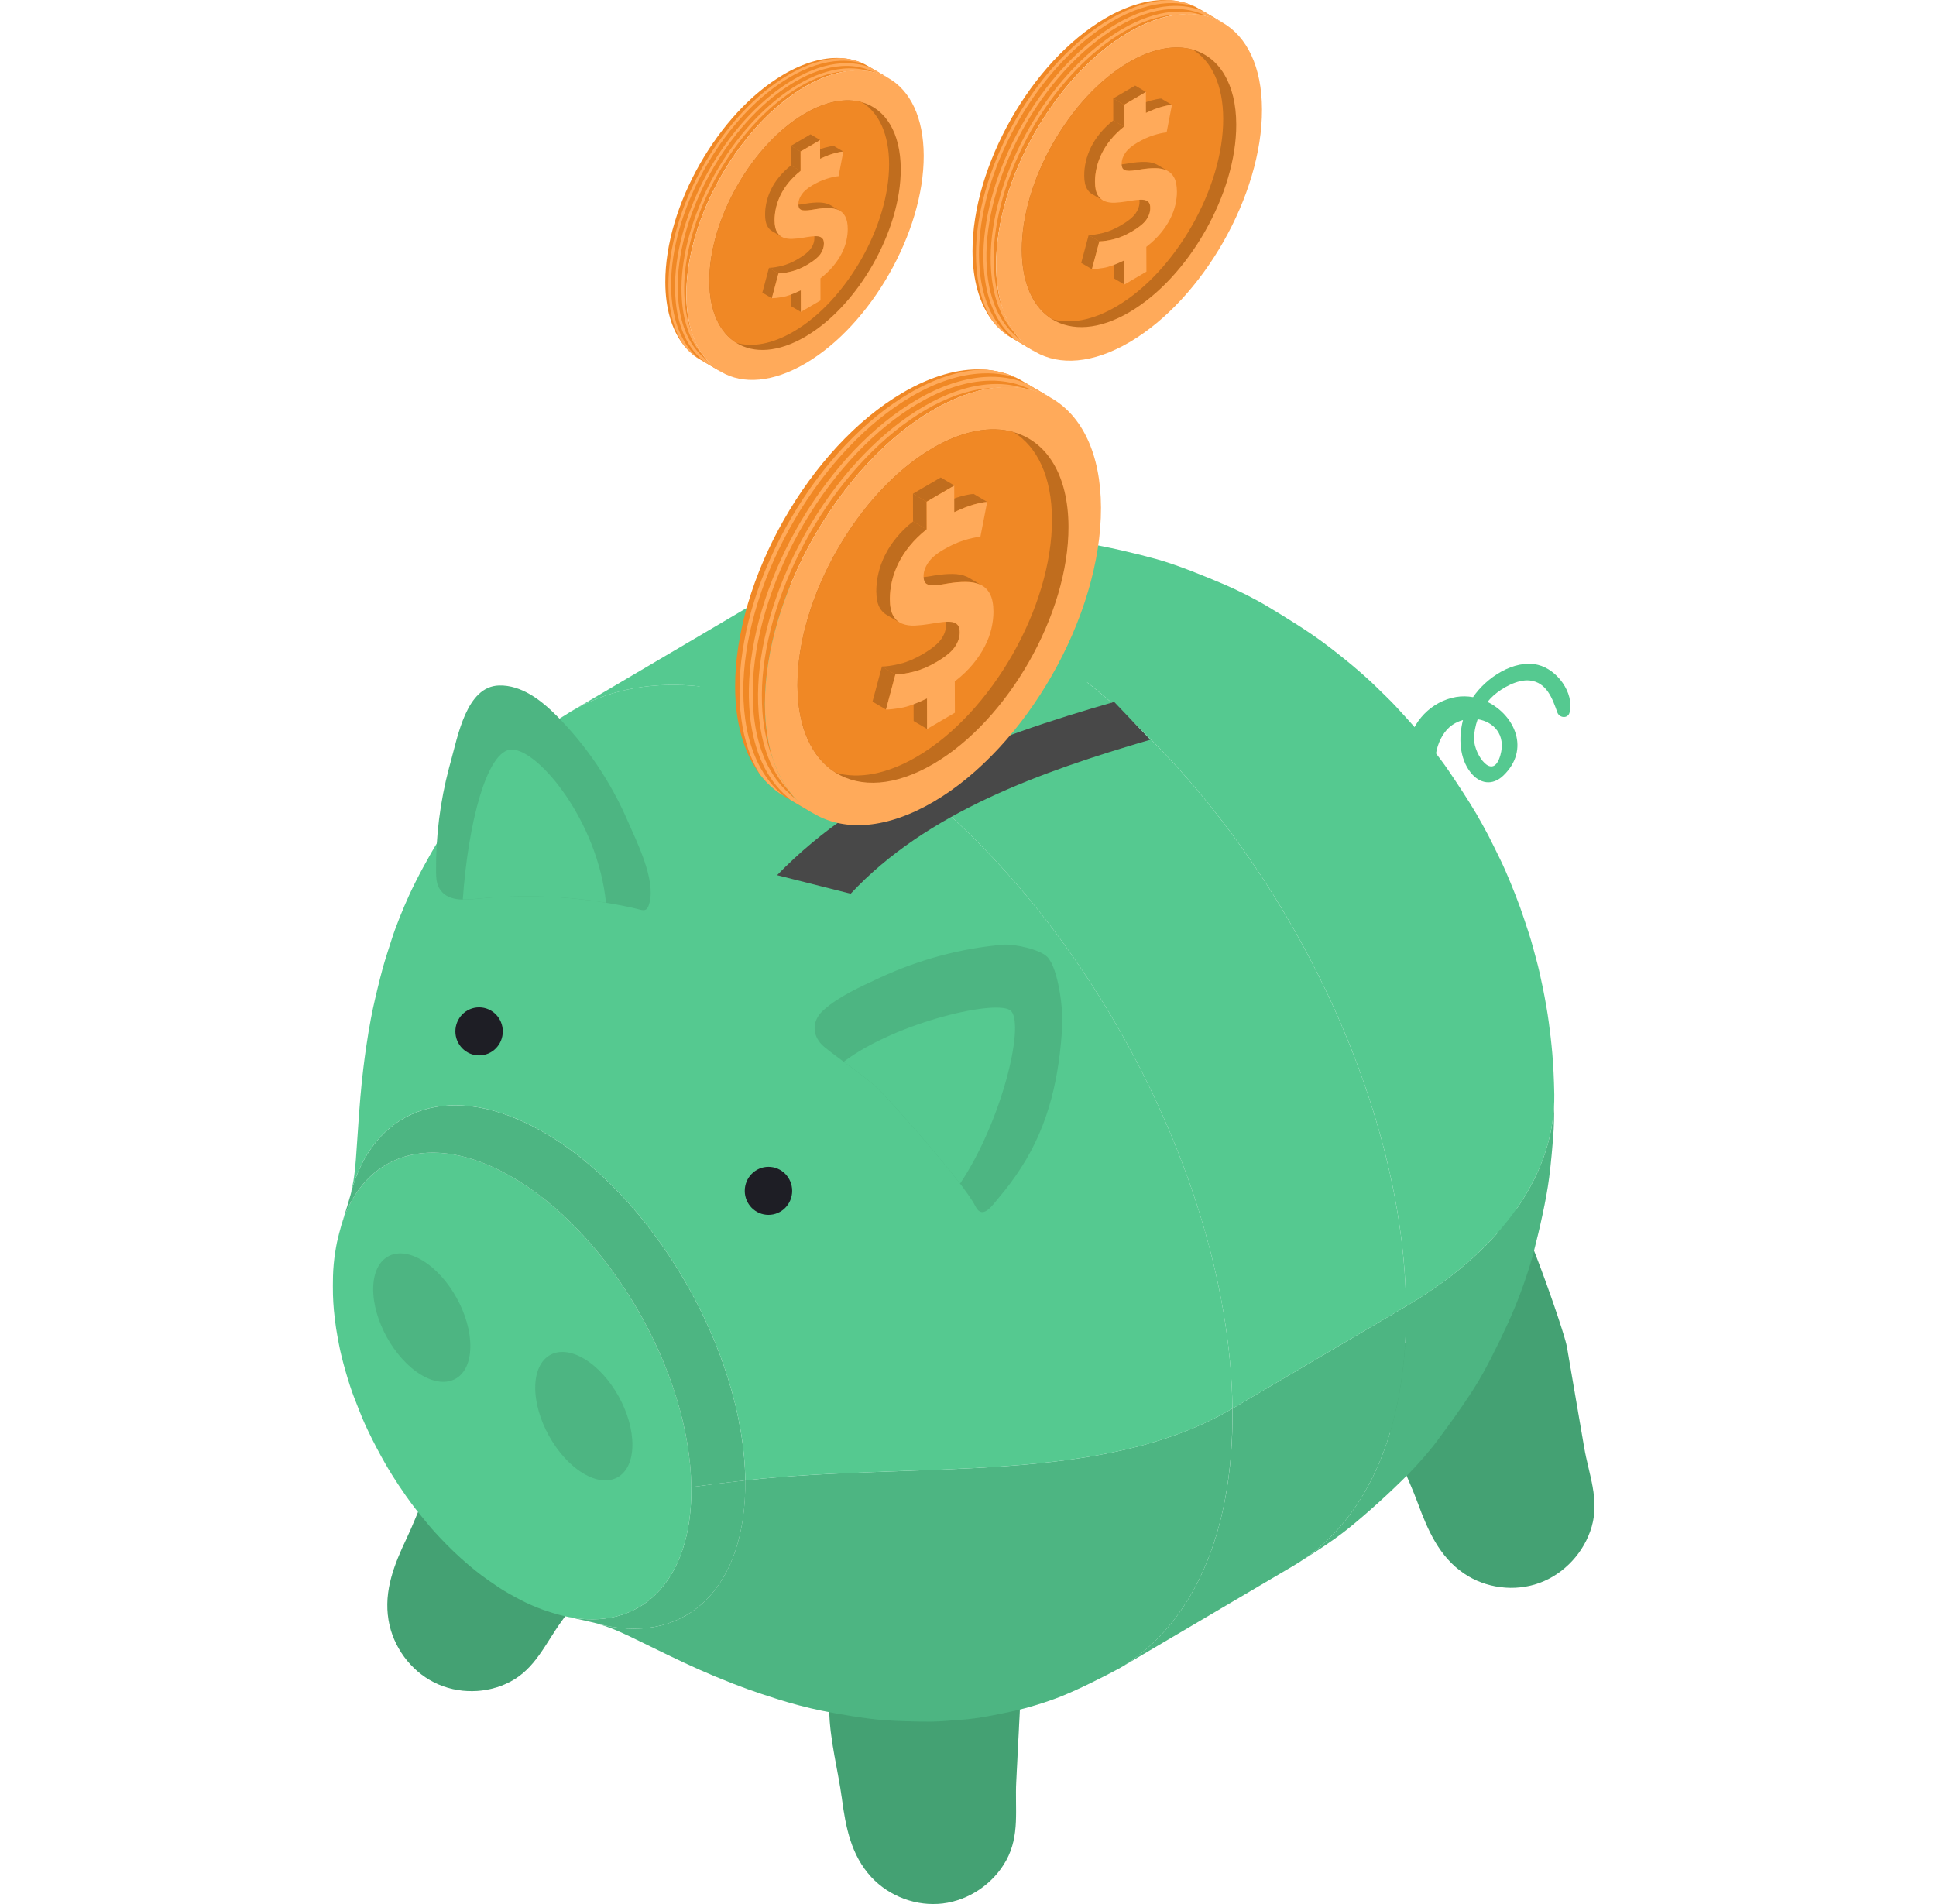 <svg width="61" height="60" viewBox="0 0 61 60" fill="none" xmlns="http://www.w3.org/2000/svg">
<path d="M48.458 20.951C47.704 20.769 46.826 21.356 46.413 21.969C46.239 21.938 46.059 21.934 45.878 21.964C45.109 22.096 44.485 22.733 44.363 23.514C44.279 24.048 44.328 25.221 45.092 25.17C45.338 25.154 45.555 24.873 45.395 24.633C45.067 24.141 45.241 23.305 45.659 22.925C45.787 22.809 45.939 22.733 46.096 22.69C45.951 23.254 45.987 23.895 46.334 24.339C46.618 24.703 47.026 24.768 47.367 24.441C48.225 23.619 47.722 22.537 46.869 22.119C46.926 22.049 46.987 21.982 47.054 21.922C47.334 21.671 47.816 21.404 48.196 21.443C48.734 21.498 48.916 22.016 49.069 22.45C49.132 22.628 49.405 22.657 49.455 22.45C49.606 21.829 49.06 21.096 48.458 20.951ZM47.274 23.799C47.036 24.642 46.454 23.77 46.446 23.31C46.443 23.09 46.484 22.871 46.559 22.665C47.052 22.741 47.459 23.144 47.274 23.799Z" fill="#55C990"/>
<path d="M27.331 51.61C25.423 52.61 26.299 54.966 26.526 56.669C26.646 57.571 26.814 58.459 27.454 59.151C28.023 59.765 28.887 60.083 29.712 59.981C30.537 59.878 31.301 59.358 31.705 58.622C32.138 57.834 31.976 57.004 32.02 56.136C32.074 55.06 32.128 53.984 32.183 52.907C32.206 52.434 32.208 51.898 31.871 51.569C31.47 51.176 30.521 51.233 29.977 51.169C29.129 51.071 28.091 51.213 27.331 51.61Z" fill="#55C990"/>
<path d="M27.331 51.61C25.423 52.61 26.299 54.966 26.526 56.669C26.646 57.571 26.814 58.459 27.454 59.151C28.023 59.765 28.887 60.083 29.712 59.981C30.537 59.878 31.301 59.358 31.705 58.622C32.138 57.834 31.976 57.004 32.02 56.136C32.074 55.06 32.128 53.984 32.183 52.907C32.206 52.434 32.208 51.898 31.871 51.569C31.47 51.176 30.521 51.233 29.977 51.169C29.129 51.071 28.091 51.213 27.331 51.61Z" fill="black" fill-opacity="0.2"/>
<path d="M16.233 44.698C14.097 44.468 13.55 46.924 12.815 48.473C12.426 49.293 12.085 50.128 12.244 51.063C12.385 51.894 12.934 52.642 13.679 53.016C14.423 53.391 15.343 53.383 16.08 52.993C16.869 52.577 17.184 51.793 17.691 51.093C18.321 50.224 18.95 49.356 19.579 48.488C19.856 48.106 20.148 47.658 20.046 47.196C19.924 46.644 19.101 46.163 18.681 45.806C18.026 45.251 17.083 44.79 16.233 44.698Z" fill="#55C990"/>
<path d="M16.233 44.698C14.097 44.468 13.55 46.924 12.815 48.473C12.426 49.293 12.085 50.128 12.244 51.063C12.385 51.894 12.934 52.642 13.679 53.016C14.423 53.391 15.343 53.383 16.08 52.993C16.869 52.577 17.184 51.793 17.691 51.093C18.321 50.224 18.95 49.356 19.579 48.488C19.856 48.106 20.148 47.658 20.046 47.196C19.924 46.644 19.101 46.163 18.681 45.806C18.026 45.251 17.083 44.79 16.233 44.698Z" fill="black" fill-opacity="0.2"/>
<path d="M44.354 42.254C42.712 43.658 44.08 45.758 44.674 47.369C44.988 48.221 45.346 49.049 46.122 49.58C46.81 50.051 47.723 50.167 48.505 49.882C49.286 49.597 49.918 48.917 50.151 48.109C50.401 47.243 50.061 46.47 49.914 45.614C49.732 44.553 49.55 43.491 49.368 42.429C49.288 41.962 47.873 37.886 47.473 37.641C46.996 37.348 47.382 41.169 46.837 41.23C45.989 41.324 45.008 41.696 44.354 42.254Z" fill="#55C990"/>
<path d="M44.354 42.254C42.712 43.658 44.08 45.758 44.674 47.369C44.988 48.221 45.346 49.049 46.122 49.58C46.81 50.051 47.723 50.167 48.505 49.882C49.286 49.597 49.918 48.917 50.151 48.109C50.401 47.243 50.061 46.47 49.914 45.614C49.732 44.553 49.55 43.491 49.368 42.429C49.288 41.962 47.873 37.886 47.473 37.641C46.996 37.348 47.382 41.169 46.837 41.23C45.989 41.324 45.008 41.696 44.354 42.254Z" fill="black" fill-opacity="0.2"/>
<path d="M35.274 52.571C34.733 52.861 34 53.23 33.431 53.458C32.985 53.637 32.37 53.825 31.901 53.926C31.431 54.028 30.8 54.158 30.321 54.19C30.028 54.209 29.637 54.25 29.344 54.251C28.874 54.252 28.247 54.239 27.779 54.199C27.203 54.15 26.443 54.018 25.877 53.905C25.457 53.821 24.903 53.672 24.494 53.542C23.795 53.319 23.368 53.175 22.529 52.827C21.902 52.566 21.265 52.264 20.502 51.888C19.496 51.392 19.242 51.284 18.807 51.163C18.891 51.185 18.974 51.205 19.056 51.223C21.654 51.782 23.522 50.015 23.481 46.65C28.898 46.052 34.708 46.816 38.831 44.386C38.881 48.411 37.514 51.251 35.274 52.571Z" fill="#55C990"/>
<path d="M35.274 52.571C34.733 52.861 34 53.23 33.431 53.458C32.985 53.637 32.37 53.825 31.901 53.926C31.431 54.028 30.8 54.158 30.321 54.19C30.028 54.209 29.637 54.25 29.344 54.251C28.874 54.252 28.247 54.239 27.779 54.199C27.203 54.15 26.443 54.018 25.877 53.905C25.457 53.821 24.903 53.672 24.494 53.542C23.795 53.319 23.368 53.175 22.529 52.827C21.902 52.566 21.265 52.264 20.502 51.888C19.496 51.392 19.242 51.284 18.807 51.163C18.891 51.185 18.974 51.205 19.056 51.223C21.654 51.782 23.522 50.015 23.481 46.65C28.898 46.052 34.708 46.816 38.831 44.386C38.881 48.411 37.514 51.251 35.274 52.571Z" fill="black" fill-opacity="0.1"/>
<path d="M48.973 34.494C48.967 34.828 48.972 35.273 48.952 35.606C48.923 36.06 48.869 36.665 48.81 37.115C48.719 37.816 48.508 38.736 48.332 39.42C48.191 39.972 47.939 40.694 47.72 41.22C47.455 41.855 47.054 42.68 46.722 43.28C46.353 43.946 45.754 44.769 45.301 45.379C45.046 45.724 44.667 46.154 44.367 46.459C43.818 47.016 43.045 47.719 42.434 48.205C41.955 48.587 41.265 49.025 40.745 49.347C42.985 48.027 44.351 45.187 44.303 41.163C47.446 39.311 49.002 36.893 48.973 34.494Z" fill="#55C990"/>
<path d="M48.973 34.494C48.967 34.828 48.972 35.273 48.952 35.606C48.923 36.06 48.869 36.665 48.81 37.115C48.719 37.816 48.508 38.736 48.332 39.42C48.191 39.972 47.939 40.694 47.72 41.22C47.455 41.855 47.054 42.68 46.722 43.28C46.353 43.946 45.754 44.769 45.301 45.379C45.046 45.724 44.667 46.154 44.367 46.459C43.818 47.016 43.045 47.719 42.434 48.205C41.955 48.587 41.265 49.025 40.745 49.347C42.985 48.027 44.351 45.187 44.303 41.163C47.446 39.311 49.002 36.893 48.973 34.494Z" fill="black" fill-opacity="0.1"/>
<path d="M40.745 49.346L35.275 52.57C37.515 51.25 38.882 48.41 38.834 44.386L44.303 41.163C44.352 45.187 42.985 48.027 40.745 49.346Z" fill="#55C990"/>
<path d="M40.745 49.346L35.275 52.57C37.515 51.25 38.882 48.41 38.834 44.386L44.303 41.163C44.352 45.187 42.985 48.027 40.745 49.346Z" fill="black" fill-opacity="0.1"/>
<path d="M19.058 51.222C18.653 51.115 18.243 51.026 17.836 50.938C20.153 51.437 21.819 49.861 21.782 46.861C22.345 46.787 22.913 46.713 23.483 46.65C23.523 50.014 21.655 51.782 19.058 51.222Z" fill="#4DB582"/>
<path d="M16.066 37.05C13.563 35.636 11.464 36.354 10.76 38.592C10.712 38.757 10.655 38.979 10.617 39.148C10.595 39.242 10.577 39.37 10.561 39.465C10.524 39.687 10.497 39.986 10.492 40.211C10.488 40.391 10.486 40.63 10.491 40.809C10.494 40.95 10.507 41.137 10.519 41.278C10.534 41.451 10.563 41.682 10.589 41.854C10.611 42.008 10.652 42.213 10.68 42.366C10.765 42.831 11.001 43.634 11.148 44.011C11.416 44.699 11.426 44.726 11.598 45.091C11.75 45.414 11.973 45.834 12.151 46.143C12.197 46.224 12.445 46.65 12.793 47.142C13.054 47.51 13.152 47.628 13.516 48.07C13.521 48.076 14.051 48.715 14.783 49.332C14.899 49.429 15.056 49.557 15.178 49.648C15.338 49.766 15.557 49.917 15.722 50.027C15.92 50.16 16.2 50.312 16.411 50.422C16.61 50.527 16.886 50.646 17.098 50.723C17.23 50.77 17.409 50.827 17.544 50.867C17.631 50.892 17.749 50.917 17.837 50.939C20.154 51.437 21.819 49.861 21.783 46.862C21.738 43.203 19.178 38.81 16.066 37.05Z" fill="#55C990"/>
<path d="M10.76 38.591C10.886 38.19 11.013 37.785 11.121 37.375C11.91 34.866 14.264 34.06 17.071 35.647C20.563 37.62 23.433 42.547 23.483 46.651C22.913 46.714 22.345 46.788 21.782 46.862C21.738 43.203 19.179 38.81 16.065 37.051C13.562 35.636 11.464 36.354 10.76 38.591Z" fill="#4DB582"/>
<path d="M23.466 19.194C24.163 18.82 25.105 18.344 25.834 18.042C26.38 17.817 27.135 17.588 27.705 17.44C28.283 17.29 29.067 17.132 29.66 17.065C30.405 16.981 31.406 16.941 32.156 16.937C32.77 16.934 33.588 17.02 34.195 17.117C34.879 17.226 35.781 17.436 36.449 17.622C37.108 17.806 37.957 18.155 38.588 18.423C39.006 18.602 39.55 18.876 39.941 19.111C40.477 19.433 41.189 19.872 41.692 20.245C41.973 20.453 42.339 20.743 42.608 20.968C42.844 21.166 43.154 21.437 43.373 21.655C43.562 21.842 43.82 22.084 43.999 22.281C44.174 22.474 44.411 22.727 44.581 22.924C44.751 23.122 44.972 23.393 45.134 23.599C45.289 23.796 45.492 24.062 45.633 24.271C45.905 24.672 46.262 25.212 46.508 25.63C46.63 25.838 46.786 26.121 46.899 26.336C47.011 26.551 47.151 26.843 47.259 27.061C47.369 27.282 47.499 27.585 47.593 27.814C47.689 28.048 47.813 28.362 47.899 28.6C47.987 28.844 48.092 29.173 48.174 29.418C48.258 29.669 48.343 30.012 48.414 30.267C48.514 30.627 48.71 31.533 48.802 32.232C48.882 32.835 48.955 33.461 48.973 34.494C49.002 36.893 47.446 39.311 44.303 41.164C44.208 33.246 38.669 23.741 31.933 19.934C28.62 18.062 25.634 17.916 23.466 19.194Z" fill="#55C990"/>
<path d="M17.997 22.417L23.466 19.194C25.634 17.916 28.619 18.062 31.932 19.934C38.668 23.741 44.207 33.245 44.303 41.163L38.833 44.387C38.737 36.469 33.199 26.964 26.463 23.158C23.15 21.286 20.165 21.14 17.997 22.417Z" fill="#55C990"/>
<path d="M11.049 37.623C11.078 37.5 11.114 37.335 11.136 37.211C11.153 37.114 11.169 36.984 11.18 36.887C11.199 36.725 11.221 36.478 11.265 35.792C11.329 34.817 11.378 34.242 11.447 33.672C11.556 32.773 11.672 32.148 11.75 31.782C11.832 31.403 11.953 30.901 12.054 30.528C12.13 30.247 12.253 29.878 12.341 29.601C12.477 29.175 12.703 28.623 12.888 28.217C13.134 27.678 13.512 26.983 13.822 26.48C14.074 26.073 14.441 25.547 14.756 25.189C15.078 24.823 15.521 24.345 15.869 24.004C16.086 23.791 16.406 23.543 16.637 23.346C17.013 23.024 17.578 22.678 17.997 22.416C20.164 21.139 23.15 21.284 26.463 23.157C33.199 26.963 38.738 36.468 38.833 44.386C34.709 46.816 28.899 46.051 23.483 46.65C23.433 42.546 20.562 37.62 17.071 35.646C14.264 34.06 11.91 34.865 11.121 37.374C11.095 37.456 11.071 37.539 11.049 37.623Z" fill="#55C990"/>
<path d="M19.53 23.68C19.081 24.099 18.642 24.547 18.359 25.096C18.076 25.645 17.965 26.313 18.192 26.888C18.562 27.822 19.657 28.211 20.643 28.333C22.959 28.618 25.318 28.033 27.422 27.012C29.526 25.99 31.401 24.547 33.197 23.038C34.218 22.181 34.78 20.773 33.993 19.532C33.454 18.684 32.47 18.203 31.483 18.084C30.495 17.965 29.496 18.167 28.54 18.442C25.211 19.397 22.069 21.311 19.53 23.68Z" fill="#55C990"/>
<path d="M14.15 24.19C14.164 24.135 14.179 24.081 14.195 24.026C14.427 23.195 14.697 21.628 15.725 21.601C16.43 21.583 17.049 22.061 17.55 22.566C18.488 23.512 19.246 24.64 19.777 25.869C20.067 26.538 20.658 27.701 20.465 28.447C20.377 28.787 20.262 28.678 19.929 28.606C19.58 28.531 19.23 28.465 18.877 28.413C18.199 28.313 17.514 28.257 16.829 28.246C16.231 28.237 15.632 28.261 15.037 28.322C14.631 28.363 14.068 28.418 13.829 27.971C13.748 27.819 13.741 27.638 13.739 27.465C13.728 26.361 13.868 25.256 14.15 24.19Z" fill="#4DB582"/>
<path d="M16.127 23.62C15.348 23.616 14.75 25.924 14.582 28.346C14.74 28.35 14.898 28.335 15.038 28.321C15.633 28.261 16.233 28.236 16.831 28.246C17.516 28.256 18.201 28.312 18.879 28.413C18.951 28.424 19.022 28.437 19.094 28.449C18.84 25.892 16.976 23.624 16.127 23.62Z" fill="#55C990"/>
<path d="M27.733 30.806C28.955 30.239 30.272 29.884 31.611 29.769C31.942 29.74 32.765 29.914 32.998 30.154C33.364 30.531 33.494 31.899 33.476 32.226C33.386 33.899 33.068 35.418 32.164 36.812C31.952 37.14 31.717 37.455 31.463 37.752C31.268 37.98 30.957 38.466 30.729 38.005C30.358 37.255 27.905 34.514 27.593 34.24C27.078 33.787 26.502 33.425 25.975 32.994C25.596 32.683 25.549 32.197 25.933 31.844C26.409 31.405 27.119 31.093 27.698 30.822C27.71 30.817 27.722 30.812 27.733 30.806Z" fill="#4DB582"/>
<path d="M31.864 31.866C31.509 31.453 28.238 32.203 26.583 33.459C26.926 33.71 27.271 33.958 27.593 34.241C27.838 34.456 29.41 36.201 30.249 37.3C31.541 35.379 32.286 32.358 31.864 31.866Z" fill="#55C990"/>
<path d="M16.864 43.709C16.854 44.705 17.532 45.923 18.377 46.43C19.223 46.937 19.916 46.54 19.926 45.544C19.937 44.548 19.259 43.33 18.414 42.823C17.568 42.317 16.875 42.713 16.864 43.709Z" fill="#4DB582"/>
<path d="M11.758 40.604C11.748 41.599 12.425 42.818 13.271 43.325C14.117 43.831 14.81 43.435 14.82 42.439C14.831 41.443 14.153 40.225 13.308 39.718C12.463 39.211 11.769 39.608 11.758 40.604Z" fill="#4DB582"/>
<path d="M24.96 37.527C24.96 37.945 24.626 38.284 24.213 38.284C23.801 38.284 23.466 37.945 23.466 37.527C23.466 37.108 23.801 36.769 24.213 36.769C24.626 36.769 24.96 37.108 24.96 37.527Z" fill="#1E1E25"/>
<path d="M15.842 32.501C15.842 32.92 15.508 33.259 15.095 33.259C14.683 33.259 14.348 32.919 14.348 32.501C14.348 32.083 14.682 31.744 15.095 31.744C15.508 31.744 15.842 32.083 15.842 32.501Z" fill="#1E1E25"/>
<path d="M35.106 22.119C31.151 23.253 27.264 24.706 24.485 27.579C25.412 27.813 25.876 27.929 26.803 28.163C29.199 25.595 32.791 24.319 36.242 23.311C35.788 22.834 35.56 22.596 35.106 22.119Z" fill="#484848"/>
<path d="M33.146 12.556C32.955 12.443 32.749 12.356 32.531 12.296C32.451 12.274 32.369 12.255 32.286 12.241H32.285C31.978 12.185 31.649 12.179 31.302 12.224C31.302 12.224 31.302 12.224 31.302 12.224C30.705 12.303 30.057 12.534 29.379 12.93C26.455 14.642 24.093 18.792 24.102 22.199C24.104 22.837 24.189 23.404 24.345 23.893C24.345 23.894 24.346 23.895 24.346 23.896C24.472 24.29 24.645 24.633 24.858 24.922C24.925 25.014 24.997 25.1 25.073 25.181L25.074 25.182C25.245 25.365 25.437 25.518 25.646 25.642L24.913 25.21H24.913L24.707 25.089C24.7 25.085 24.693 25.08 24.687 25.076C24.4 24.903 24.146 24.672 23.932 24.386C23.447 23.739 23.166 22.811 23.163 21.645C23.153 18.238 25.515 14.088 28.439 12.377C29.346 11.846 30.2 11.612 30.947 11.643H30.948C31.352 11.66 31.724 11.754 32.057 11.921C32.108 11.946 32.158 11.973 32.206 12.003L32.351 12.088L32.352 12.088L33.146 12.556Z" fill="#F08825"/>
<path d="M29.379 12.93C26.455 14.642 24.093 18.791 24.102 22.198C24.112 25.605 26.489 26.979 29.413 25.267C32.337 23.556 34.7 19.406 34.69 15.999C34.681 12.592 32.303 11.218 29.379 12.93Z" fill="#FFAA5A"/>
<path d="M33.666 16.599C33.673 19.346 31.768 22.692 29.41 24.073C28.205 24.779 27.114 24.834 26.335 24.352C25.591 23.892 25.131 22.94 25.127 21.598C25.119 18.85 27.025 15.504 29.382 14.124C30.339 13.564 31.222 13.413 31.936 13.616C32.982 13.912 33.661 14.965 33.666 16.599Z" fill="#C06D1E"/>
<path d="M33.146 16.371C33.153 19.118 31.249 22.465 28.89 23.845C27.933 24.405 27.049 24.555 26.335 24.352C25.591 23.892 25.131 22.94 25.127 21.598C25.119 18.85 27.025 15.504 29.382 14.124C30.339 13.564 31.222 13.413 31.936 13.616C32.682 14.076 33.143 15.027 33.146 16.371Z" fill="#F08825"/>
<path d="M32.057 11.921C31.931 11.877 31.801 11.841 31.667 11.816C31.441 11.772 31.2 11.755 30.953 11.766C30.247 11.796 29.494 12.041 28.716 12.496C27.334 13.306 26.028 14.682 25.039 16.372C24.061 18.045 23.488 19.86 23.425 21.484C23.411 21.893 23.429 22.286 23.479 22.653C23.624 23.72 24.041 24.555 24.688 25.076C24.4 24.903 24.146 24.672 23.932 24.387C23.645 23.913 23.45 23.334 23.36 22.669C23.308 22.295 23.291 21.895 23.305 21.48C23.368 19.835 23.947 17.999 24.935 16.31C25.934 14.602 27.256 13.21 28.656 12.39C29.451 11.925 30.221 11.674 30.948 11.644H30.949C31.352 11.66 31.725 11.755 32.057 11.921Z" fill="#FFAA5A"/>
<path d="M25.074 25.182C24.985 25.115 24.916 25.057 24.89 25.023L24.881 25.014C24.255 24.481 23.864 23.626 23.751 22.539C23.713 22.181 23.706 21.799 23.728 21.404C23.823 19.823 24.401 18.066 25.355 16.459C26.326 14.824 27.599 13.492 28.94 12.707C29.662 12.284 30.363 12.047 31.021 12.003C31.252 11.987 31.476 11.996 31.688 12.029C31.912 12.062 32.126 12.124 32.326 12.21L32.337 12.214C32.368 12.22 32.441 12.253 32.531 12.297C32.749 12.357 32.955 12.444 33.146 12.557L32.352 12.089L32.352 12.089C32.149 12.003 31.932 11.942 31.706 11.908C31.486 11.874 31.253 11.864 31.013 11.881C30.336 11.927 29.618 12.169 28.879 12.601C27.521 13.397 26.233 14.744 25.252 16.396C24.288 18.019 23.703 19.796 23.607 21.397C23.584 21.799 23.592 22.187 23.63 22.552C23.747 23.668 24.151 24.55 24.798 25.104C24.821 25.132 24.861 25.169 24.913 25.211H24.913L25.646 25.643L25.074 25.182Z" fill="#FFAA5A"/>
<path d="M32.285 12.24C31.978 12.184 31.649 12.178 31.302 12.224H31.302C31.232 12.226 31.162 12.23 31.091 12.238C30.48 12.297 29.831 12.526 29.163 12.916C27.864 13.677 26.625 14.965 25.672 16.543C24.741 18.086 24.158 19.784 24.03 21.323C23.999 21.703 23.997 22.074 24.022 22.424C24.061 22.975 24.171 23.468 24.345 23.892C24.345 23.893 24.346 23.894 24.346 23.895C24.473 24.29 24.645 24.633 24.858 24.921C24.308 24.35 23.978 23.492 23.901 22.433C23.875 22.077 23.878 21.699 23.909 21.312C24.039 19.754 24.628 18.038 25.568 16.479C26.531 14.883 27.787 13.58 29.102 12.81C29.785 12.41 30.45 12.177 31.079 12.116C31.3 12.094 31.517 12.095 31.723 12.118C31.918 12.139 32.106 12.18 32.285 12.24Z" fill="#FFAA5A"/>
<path d="M29.211 22.972L28.787 22.721L28.784 21.758L29.209 22.009L29.211 22.972Z" fill="#C06D1E"/>
<path d="M29.689 19.393L30.114 19.643C30.138 19.657 30.158 19.675 30.175 19.695C30.218 19.743 30.239 19.819 30.239 19.921C30.239 20.083 30.187 20.239 30.083 20.389C29.98 20.54 29.786 20.697 29.503 20.863C29.254 21.009 29.016 21.11 28.792 21.166C28.567 21.222 28.373 21.251 28.211 21.254L27.786 21.004C27.948 21.001 28.142 20.971 28.367 20.916C28.591 20.86 28.829 20.759 29.079 20.612C29.361 20.447 29.554 20.289 29.659 20.139C29.762 19.989 29.814 19.833 29.814 19.671C29.813 19.569 29.792 19.493 29.75 19.445C29.733 19.424 29.713 19.407 29.689 19.393Z" fill="#C06D1E"/>
<mask id="mask0_1905_506" style="mask-type:luminance" maskUnits="userSpaceOnUse" x="27" y="19" width="4" height="3">
<path d="M29.689 19.393L30.114 19.643C30.138 19.657 30.158 19.675 30.175 19.695C30.218 19.743 30.239 19.819 30.239 19.921C30.239 20.083 30.187 20.239 30.083 20.389C29.98 20.54 29.786 20.697 29.503 20.863C29.254 21.009 29.016 21.11 28.792 21.166C28.567 21.222 28.373 21.251 28.211 21.254L27.786 21.004C27.948 21.001 28.142 20.971 28.367 20.916C28.591 20.86 28.829 20.759 29.079 20.612C29.361 20.447 29.554 20.289 29.659 20.139C29.762 19.989 29.814 19.833 29.814 19.671C29.813 19.569 29.792 19.493 29.75 19.445C29.733 19.424 29.713 19.407 29.689 19.393Z" fill="white"/>
</mask>
<g mask="url(#mask0_1905_506)">
<path d="M28.211 21.254L27.786 21.004C27.948 21 28.142 20.971 28.367 20.916C28.591 20.86 28.829 20.759 29.079 20.612C29.361 20.447 29.554 20.289 29.659 20.139C29.762 19.988 29.814 19.833 29.814 19.671C29.813 19.569 29.792 19.493 29.75 19.444C29.733 19.424 29.712 19.407 29.689 19.393L30.113 19.643C30.137 19.657 30.158 19.675 30.175 19.695C30.217 19.743 30.238 19.819 30.238 19.921C30.239 20.083 30.187 20.239 30.083 20.389C29.979 20.54 29.786 20.697 29.503 20.863C29.253 21.009 29.016 21.11 28.791 21.166C28.567 21.221 28.373 21.251 28.211 21.254Z" fill="#C06D1E"/>
</g>
<path d="M27.916 22.36L27.491 22.11L27.787 21.004L28.212 21.255L27.916 22.36Z" fill="#C06D1E"/>
<path d="M29.203 18.406L28.778 18.155C28.802 18.17 28.831 18.18 28.864 18.185C28.929 18.195 29.009 18.196 29.104 18.186C29.199 18.177 29.314 18.16 29.448 18.135C29.652 18.102 29.841 18.086 30.014 18.087C30.189 18.089 30.339 18.118 30.467 18.175C30.487 18.184 30.506 18.194 30.525 18.206L30.95 18.456C30.931 18.445 30.912 18.435 30.892 18.425C30.764 18.368 30.613 18.339 30.439 18.338C30.265 18.337 30.076 18.353 29.872 18.385C29.738 18.41 29.623 18.427 29.528 18.437C29.433 18.446 29.353 18.445 29.288 18.435C29.256 18.43 29.227 18.42 29.203 18.406Z" fill="#C06D1E"/>
<mask id="mask1_1905_506" style="mask-type:luminance" maskUnits="userSpaceOnUse" x="28" y="18" width="3" height="1">
<path d="M29.203 18.406L28.778 18.155C28.802 18.17 28.831 18.18 28.864 18.185C28.929 18.195 29.009 18.196 29.104 18.186C29.199 18.177 29.314 18.16 29.448 18.135C29.652 18.102 29.841 18.086 30.014 18.087C30.189 18.089 30.339 18.118 30.467 18.175C30.487 18.184 30.506 18.194 30.525 18.206L30.95 18.456C30.931 18.445 30.912 18.435 30.892 18.425C30.764 18.368 30.613 18.339 30.439 18.338C30.265 18.337 30.076 18.353 29.872 18.385C29.738 18.41 29.623 18.427 29.528 18.437C29.433 18.446 29.353 18.445 29.288 18.435C29.256 18.43 29.227 18.42 29.203 18.406Z" fill="white"/>
</mask>
<g mask="url(#mask1_1905_506)">
<path d="M29.203 18.406L28.778 18.155C28.802 18.17 28.831 18.18 28.864 18.185C28.929 18.195 29.009 18.196 29.104 18.186C29.199 18.177 29.314 18.16 29.448 18.135C29.652 18.102 29.841 18.086 30.014 18.087C30.189 18.089 30.339 18.118 30.467 18.175C30.487 18.184 30.506 18.194 30.525 18.206L30.95 18.456C30.931 18.445 30.912 18.435 30.892 18.425C30.764 18.368 30.613 18.339 30.439 18.338C30.265 18.337 30.076 18.353 29.872 18.385C29.738 18.41 29.623 18.427 29.528 18.437C29.433 18.446 29.353 18.445 29.288 18.435C29.256 18.43 29.227 18.42 29.203 18.406Z" fill="#C06D1E"/>
</g>
<path d="M30.068 16.139L29.643 15.889C29.884 15.775 30.091 15.694 30.265 15.646C30.439 15.598 30.576 15.572 30.679 15.566L31.103 15.816C31.001 15.822 30.863 15.849 30.69 15.896C30.516 15.944 30.309 16.025 30.068 16.139Z" fill="#C06D1E"/>
<mask id="mask2_1905_506" style="mask-type:luminance" maskUnits="userSpaceOnUse" x="29" y="15" width="3" height="2">
<path d="M30.068 16.139L29.643 15.889C29.884 15.775 30.091 15.694 30.265 15.646C30.439 15.598 30.576 15.572 30.679 15.566L31.103 15.816C31.001 15.822 30.863 15.849 30.69 15.896C30.516 15.944 30.309 16.025 30.068 16.139Z" fill="white"/>
</mask>
<g mask="url(#mask2_1905_506)">
<path d="M30.068 16.139L29.643 15.889C29.884 15.775 30.091 15.694 30.265 15.646C30.439 15.598 30.576 15.572 30.679 15.566L31.103 15.816C31.001 15.822 30.863 15.849 30.69 15.896C30.516 15.944 30.309 16.025 30.068 16.139Z" fill="#C06D1E"/>
</g>
<path d="M28.35 19.619L27.925 19.369C27.844 19.32 27.776 19.25 27.722 19.158C27.649 19.035 27.613 18.858 27.612 18.625C27.612 18.448 27.633 18.263 27.677 18.073C27.72 17.883 27.788 17.693 27.881 17.504C27.973 17.315 28.093 17.129 28.241 16.949C28.389 16.767 28.564 16.596 28.768 16.433L29.193 16.683C28.989 16.846 28.814 17.018 28.665 17.199C28.517 17.38 28.398 17.565 28.305 17.754C28.213 17.944 28.145 18.133 28.102 18.323C28.058 18.514 28.037 18.698 28.037 18.876C28.038 19.108 28.074 19.285 28.146 19.408C28.201 19.501 28.269 19.571 28.35 19.619Z" fill="#C06D1E"/>
<mask id="mask3_1905_506" style="mask-type:luminance" maskUnits="userSpaceOnUse" x="27" y="16" width="3" height="4">
<path d="M28.35 19.619L27.925 19.369C27.844 19.32 27.776 19.25 27.722 19.158C27.649 19.035 27.613 18.858 27.612 18.625C27.612 18.448 27.633 18.263 27.677 18.073C27.72 17.883 27.788 17.693 27.881 17.504C27.973 17.315 28.093 17.129 28.241 16.949C28.389 16.767 28.564 16.596 28.768 16.433L29.193 16.683C28.989 16.846 28.814 17.018 28.665 17.199C28.517 17.38 28.398 17.565 28.305 17.754C28.213 17.944 28.145 18.133 28.102 18.323C28.058 18.514 28.037 18.698 28.037 18.876C28.038 19.108 28.074 19.285 28.146 19.408C28.201 19.501 28.269 19.571 28.35 19.619Z" fill="white"/>
</mask>
<g mask="url(#mask3_1905_506)">
<path d="M28.35 19.619L27.925 19.369C27.844 19.32 27.776 19.25 27.722 19.158C27.649 19.035 27.613 18.858 27.612 18.625C27.612 18.448 27.633 18.263 27.677 18.073C27.72 17.883 27.788 17.693 27.881 17.504C27.973 17.315 28.093 17.129 28.241 16.949C28.389 16.767 28.564 16.596 28.768 16.433L29.193 16.683C28.989 16.846 28.814 17.018 28.665 17.199C28.517 17.38 28.398 17.565 28.305 17.754C28.213 17.944 28.145 18.133 28.102 18.323C28.058 18.514 28.037 18.698 28.037 18.876C28.038 19.108 28.074 19.285 28.146 19.408C28.201 19.501 28.269 19.571 28.35 19.619Z" fill="#C06D1E"/>
</g>
<path d="M30.066 15.298L30.068 16.14C30.309 16.026 30.516 15.945 30.69 15.897C30.864 15.849 31.002 15.823 31.104 15.817L30.891 16.914C30.738 16.928 30.561 16.967 30.36 17.031C30.158 17.095 29.946 17.192 29.724 17.322C29.501 17.452 29.342 17.589 29.245 17.732C29.148 17.875 29.1 18.017 29.1 18.157C29.101 18.244 29.116 18.309 29.146 18.353C29.176 18.398 29.223 18.425 29.289 18.436C29.354 18.446 29.434 18.447 29.529 18.438C29.623 18.428 29.738 18.411 29.873 18.386C30.077 18.353 30.266 18.337 30.44 18.339C30.614 18.34 30.765 18.369 30.892 18.426C31.02 18.484 31.12 18.581 31.192 18.717C31.264 18.853 31.301 19.039 31.302 19.277C31.302 19.439 31.282 19.611 31.241 19.794C31.2 19.978 31.131 20.165 31.034 20.357C30.937 20.549 30.811 20.738 30.656 20.927C30.502 21.114 30.311 21.297 30.084 21.472L30.087 22.459L29.211 22.972L29.209 22.009C28.871 22.174 28.596 22.274 28.385 22.308C28.174 22.343 28.018 22.36 27.916 22.36L28.212 21.255C28.374 21.251 28.567 21.222 28.793 21.166C29.017 21.111 29.255 21.009 29.505 20.863C29.787 20.698 29.98 20.54 30.084 20.39C30.188 20.239 30.24 20.084 30.24 19.922C30.239 19.819 30.218 19.744 30.176 19.695C30.135 19.646 30.074 19.616 29.995 19.602C29.916 19.589 29.817 19.59 29.696 19.603C29.576 19.617 29.436 19.638 29.279 19.665C29.126 19.69 28.977 19.706 28.831 19.713C28.684 19.72 28.552 19.702 28.434 19.657C28.315 19.613 28.22 19.53 28.148 19.407C28.075 19.285 28.039 19.107 28.038 18.875C28.038 18.697 28.059 18.513 28.103 18.323C28.146 18.132 28.214 17.943 28.307 17.754C28.399 17.565 28.519 17.38 28.667 17.198C28.815 17.017 28.99 16.846 29.194 16.683L29.192 15.809L30.066 15.298Z" fill="#FFAA5A"/>
<path d="M29.193 16.683L28.768 16.433L28.766 15.559L29.191 15.809L29.193 16.683Z" fill="#C06D1E"/>
<path d="M29.191 15.809L28.766 15.558L29.641 15.046L30.066 15.297L29.191 15.809Z" fill="#C06D1E"/>
<path d="M38.541 0.724C38.39 0.635 38.228 0.566 38.055 0.518C37.991 0.501 37.926 0.486 37.861 0.474H37.86C37.617 0.43 37.357 0.426 37.083 0.462C37.082 0.461 37.082 0.461 37.082 0.462C36.61 0.524 36.097 0.706 35.56 1.02C33.247 2.375 31.378 5.658 31.385 8.354C31.387 8.859 31.454 9.307 31.578 9.694C31.578 9.695 31.578 9.696 31.578 9.696C31.678 10.009 31.815 10.28 31.983 10.508C32.037 10.581 32.094 10.649 32.154 10.713L32.154 10.714C32.29 10.859 32.442 10.98 32.607 11.078L32.028 10.736H32.027L31.864 10.64C31.859 10.637 31.853 10.634 31.848 10.631C31.621 10.494 31.42 10.311 31.251 10.085C30.867 9.573 30.645 8.838 30.642 7.916C30.634 5.22 32.504 1.937 34.817 0.582C35.534 0.162 36.21 -0.023 36.801 0.002H36.803C37.122 0.015 37.416 0.09 37.679 0.222C37.72 0.242 37.759 0.263 37.798 0.286L37.913 0.353L37.913 0.354L38.541 0.724Z" fill="#F08825"/>
<path d="M35.561 1.022C33.247 2.376 31.378 5.659 31.386 8.355C31.393 11.051 33.275 12.138 35.588 10.784C37.902 9.429 39.771 6.146 39.763 3.45C39.756 0.754 37.875 -0.333 35.561 1.022Z" fill="#FFAA5A"/>
<path d="M38.952 3.925C38.958 6.099 37.45 8.746 35.585 9.838C34.631 10.397 33.768 10.44 33.152 10.059C32.563 9.695 32.199 8.942 32.196 7.88C32.19 5.706 33.697 3.058 35.562 1.966C36.319 1.523 37.019 1.404 37.583 1.564C38.411 1.798 38.949 2.632 38.952 3.925Z" fill="#C06D1E"/>
<path d="M38.541 3.744C38.547 5.918 37.04 8.565 35.175 9.658C34.417 10.101 33.718 10.22 33.153 10.059C32.564 9.695 32.2 8.942 32.197 7.88C32.191 5.706 33.698 3.058 35.563 1.966C36.32 1.523 37.019 1.404 37.584 1.564C38.174 1.928 38.539 2.68 38.541 3.744Z" fill="#F08825"/>
<path d="M37.68 0.223C37.58 0.188 37.477 0.16 37.371 0.14C37.192 0.105 37.002 0.092 36.806 0.1C36.247 0.124 35.651 0.318 35.036 0.678C33.942 1.318 32.909 2.408 32.126 3.745C31.352 5.068 30.899 6.504 30.85 7.79C30.839 8.113 30.853 8.424 30.892 8.714C31.007 9.559 31.337 10.22 31.849 10.632C31.621 10.495 31.42 10.312 31.251 10.086C31.023 9.712 30.87 9.254 30.798 8.727C30.758 8.431 30.743 8.115 30.755 7.786C30.805 6.485 31.262 5.033 32.044 3.696C32.835 2.345 33.881 1.243 34.988 0.594C35.617 0.226 36.227 0.028 36.801 0.003H36.803C37.122 0.016 37.417 0.091 37.68 0.223Z" fill="#FFAA5A"/>
<path d="M32.155 10.715C32.085 10.662 32.029 10.616 32.01 10.59L32.002 10.582C31.507 10.16 31.198 9.484 31.108 8.624C31.078 8.34 31.072 8.038 31.09 7.726C31.165 6.474 31.623 5.084 32.378 3.813C33.145 2.52 34.153 1.465 35.214 0.844C35.786 0.509 36.34 0.322 36.861 0.287C37.044 0.274 37.221 0.281 37.389 0.308C37.565 0.334 37.735 0.383 37.893 0.451L37.902 0.454C37.926 0.459 37.984 0.485 38.055 0.52C38.228 0.568 38.391 0.636 38.542 0.726L37.914 0.356L37.914 0.355C37.754 0.287 37.581 0.239 37.403 0.212C37.228 0.185 37.044 0.178 36.855 0.191C36.318 0.227 35.751 0.419 35.166 0.761C34.091 1.39 33.072 2.456 32.296 3.763C31.533 5.048 31.07 6.453 30.994 7.721C30.976 8.038 30.983 8.345 31.013 8.635C31.105 9.518 31.424 10.215 31.937 10.653C31.955 10.676 31.987 10.705 32.028 10.739L32.608 11.081L32.155 10.715Z" fill="#FFAA5A"/>
<path d="M37.86 0.475C37.617 0.431 37.357 0.426 37.083 0.462H37.082C37.027 0.464 36.972 0.468 36.915 0.473C36.431 0.52 35.919 0.701 35.39 1.01C34.362 1.612 33.381 2.631 32.627 3.88C31.891 5.101 31.43 6.444 31.328 7.662C31.305 7.963 31.302 8.256 31.323 8.534C31.354 8.969 31.44 9.359 31.578 9.695C31.578 9.696 31.579 9.697 31.579 9.698C31.679 10.01 31.816 10.281 31.984 10.509C31.549 10.058 31.288 9.379 31.228 8.541C31.207 8.258 31.21 7.96 31.234 7.654C31.337 6.421 31.803 5.063 32.547 3.829C33.309 2.567 34.302 1.536 35.343 0.926C35.884 0.61 36.409 0.425 36.907 0.377C37.083 0.36 37.254 0.361 37.417 0.379C37.57 0.395 37.719 0.427 37.86 0.475Z" fill="#FFAA5A"/>
<path d="M35.428 8.967L35.092 8.769L35.09 8.007L35.426 8.205L35.428 8.967Z" fill="#C06D1E"/>
<path d="M35.807 6.135L36.143 6.333C36.162 6.345 36.178 6.358 36.192 6.374C36.225 6.412 36.242 6.472 36.242 6.553C36.242 6.681 36.201 6.804 36.119 6.923C36.037 7.042 35.883 7.167 35.66 7.298C35.462 7.413 35.274 7.493 35.096 7.538C34.918 7.582 34.765 7.605 34.637 7.607L34.301 7.409C34.429 7.407 34.583 7.383 34.761 7.339C34.938 7.295 35.126 7.215 35.324 7.099C35.547 6.968 35.7 6.843 35.783 6.724C35.865 6.605 35.906 6.482 35.906 6.354C35.905 6.273 35.889 6.213 35.855 6.175C35.842 6.16 35.826 6.146 35.807 6.135Z" fill="#C06D1E"/>
<mask id="mask4_1905_506" style="mask-type:luminance" maskUnits="userSpaceOnUse" x="34" y="6" width="3" height="2">
<path d="M35.807 6.135L36.143 6.333C36.162 6.345 36.178 6.358 36.192 6.374C36.225 6.412 36.242 6.472 36.242 6.553C36.242 6.681 36.201 6.804 36.119 6.923C36.037 7.042 35.883 7.167 35.66 7.298C35.462 7.413 35.274 7.493 35.096 7.538C34.918 7.582 34.765 7.605 34.637 7.607L34.301 7.409C34.429 7.407 34.583 7.383 34.761 7.339C34.938 7.295 35.126 7.215 35.324 7.099C35.547 6.968 35.7 6.843 35.783 6.724C35.865 6.605 35.906 6.482 35.906 6.354C35.905 6.273 35.889 6.213 35.855 6.175C35.842 6.16 35.826 6.146 35.807 6.135Z" fill="white"/>
</mask>
<g mask="url(#mask4_1905_506)">
<path d="M34.638 7.608L34.302 7.41C34.43 7.407 34.584 7.384 34.761 7.34C34.939 7.296 35.127 7.216 35.325 7.099C35.548 6.969 35.701 6.844 35.784 6.725C35.866 6.606 35.907 6.483 35.907 6.355C35.906 6.274 35.89 6.214 35.856 6.176C35.843 6.16 35.826 6.146 35.807 6.135L36.143 6.333C36.162 6.345 36.179 6.358 36.192 6.374C36.225 6.412 36.242 6.472 36.242 6.553C36.243 6.681 36.202 6.804 36.119 6.923C36.037 7.042 35.884 7.167 35.66 7.298C35.463 7.413 35.275 7.493 35.097 7.538C34.919 7.582 34.766 7.606 34.638 7.608Z" fill="#C06D1E"/>
</g>
<path d="M34.403 8.482L34.067 8.285L34.301 7.41L34.637 7.608L34.403 8.482Z" fill="#C06D1E"/>
<path d="M35.421 5.353L35.085 5.155C35.104 5.166 35.127 5.174 35.153 5.178C35.204 5.187 35.267 5.187 35.342 5.18C35.418 5.172 35.509 5.158 35.615 5.139C35.776 5.113 35.926 5.101 36.063 5.102C36.201 5.102 36.32 5.126 36.421 5.171C36.437 5.178 36.452 5.186 36.468 5.195L36.804 5.393C36.789 5.384 36.773 5.376 36.758 5.369C36.656 5.324 36.537 5.301 36.4 5.3C36.262 5.299 36.112 5.311 35.951 5.337C35.845 5.357 35.754 5.37 35.679 5.378C35.603 5.386 35.54 5.385 35.489 5.377C35.463 5.373 35.441 5.365 35.421 5.353Z" fill="#C06D1E"/>
<mask id="mask5_1905_506" style="mask-type:luminance" maskUnits="userSpaceOnUse" x="35" y="5" width="2" height="1">
<path d="M35.421 5.353L35.085 5.155C35.104 5.166 35.127 5.174 35.153 5.178C35.204 5.187 35.267 5.187 35.342 5.18C35.418 5.172 35.509 5.158 35.615 5.139C35.776 5.113 35.926 5.101 36.063 5.102C36.201 5.102 36.32 5.126 36.421 5.171C36.437 5.178 36.452 5.186 36.468 5.195L36.804 5.393C36.789 5.384 36.773 5.376 36.758 5.369C36.656 5.324 36.537 5.301 36.4 5.3C36.262 5.299 36.112 5.311 35.951 5.337C35.845 5.357 35.754 5.37 35.679 5.378C35.603 5.386 35.54 5.385 35.489 5.377C35.463 5.373 35.441 5.365 35.421 5.353Z" fill="white"/>
</mask>
<g mask="url(#mask5_1905_506)">
<path d="M35.421 5.353L35.085 5.155C35.104 5.166 35.127 5.174 35.153 5.178C35.204 5.187 35.267 5.187 35.342 5.18C35.418 5.172 35.509 5.158 35.615 5.139C35.776 5.113 35.926 5.101 36.063 5.102C36.201 5.102 36.32 5.126 36.421 5.171C36.437 5.178 36.452 5.186 36.468 5.195L36.804 5.393C36.789 5.384 36.773 5.376 36.758 5.369C36.656 5.324 36.537 5.301 36.4 5.3C36.262 5.299 36.112 5.311 35.951 5.337C35.845 5.357 35.754 5.37 35.679 5.378C35.603 5.386 35.54 5.385 35.489 5.377C35.463 5.373 35.441 5.365 35.421 5.353Z" fill="#C06D1E"/>
</g>
<path d="M36.106 3.56L35.77 3.362C35.96 3.272 36.124 3.208 36.262 3.17C36.399 3.133 36.508 3.111 36.589 3.107L36.925 3.305C36.845 3.31 36.735 3.331 36.598 3.368C36.461 3.406 36.297 3.471 36.106 3.56Z" fill="#C06D1E"/>
<mask id="mask6_1905_506" style="mask-type:luminance" maskUnits="userSpaceOnUse" x="35" y="3" width="2" height="1">
<path d="M36.106 3.56L35.77 3.362C35.96 3.272 36.124 3.208 36.262 3.17C36.399 3.133 36.508 3.111 36.589 3.107L36.925 3.305C36.845 3.31 36.735 3.331 36.598 3.368C36.461 3.406 36.297 3.471 36.106 3.56Z" fill="white"/>
</mask>
<g mask="url(#mask6_1905_506)">
<path d="M36.106 3.56L35.77 3.362C35.96 3.272 36.124 3.208 36.262 3.17C36.399 3.133 36.508 3.111 36.589 3.107L36.925 3.305C36.845 3.31 36.735 3.331 36.598 3.368C36.461 3.406 36.297 3.471 36.106 3.56Z" fill="#C06D1E"/>
</g>
<path d="M34.747 6.314L34.411 6.116C34.347 6.078 34.293 6.023 34.25 5.949C34.192 5.852 34.163 5.711 34.163 5.528C34.163 5.388 34.179 5.242 34.214 5.091C34.248 4.941 34.302 4.79 34.375 4.641C34.448 4.491 34.543 4.345 34.66 4.201C34.778 4.058 34.916 3.922 35.078 3.793L35.414 3.992C35.253 4.12 35.114 4.256 34.996 4.4C34.879 4.543 34.784 4.69 34.712 4.839C34.638 4.989 34.585 5.139 34.55 5.289C34.516 5.44 34.499 5.586 34.499 5.726C34.5 5.91 34.529 6.05 34.586 6.147C34.63 6.22 34.683 6.276 34.747 6.314Z" fill="#C06D1E"/>
<mask id="mask7_1905_506" style="mask-type:luminance" maskUnits="userSpaceOnUse" x="34" y="3" width="2" height="4">
<path d="M34.747 6.314L34.411 6.116C34.347 6.078 34.293 6.023 34.25 5.949C34.192 5.852 34.163 5.711 34.163 5.528C34.163 5.388 34.179 5.242 34.214 5.091C34.248 4.941 34.302 4.79 34.375 4.641C34.448 4.491 34.543 4.345 34.66 4.201C34.778 4.058 34.916 3.922 35.078 3.793L35.414 3.992C35.253 4.12 35.114 4.256 34.996 4.4C34.879 4.543 34.784 4.69 34.712 4.839C34.638 4.989 34.585 5.139 34.55 5.289C34.516 5.44 34.499 5.586 34.499 5.726C34.5 5.91 34.529 6.05 34.586 6.147C34.63 6.22 34.683 6.276 34.747 6.314Z" fill="white"/>
</mask>
<g mask="url(#mask7_1905_506)">
<path d="M34.747 6.314L34.411 6.116C34.347 6.078 34.293 6.023 34.25 5.949C34.192 5.852 34.163 5.711 34.163 5.528C34.163 5.388 34.179 5.242 34.214 5.091C34.248 4.941 34.302 4.79 34.375 4.641C34.448 4.491 34.543 4.345 34.66 4.201C34.778 4.058 34.916 3.922 35.078 3.793L35.414 3.992C35.253 4.12 35.114 4.256 34.996 4.4C34.879 4.543 34.784 4.69 34.712 4.839C34.638 4.989 34.585 5.139 34.55 5.289C34.516 5.44 34.499 5.586 34.499 5.726C34.5 5.91 34.529 6.05 34.586 6.147C34.63 6.22 34.683 6.276 34.747 6.314Z" fill="#C06D1E"/>
</g>
<path d="M36.105 2.894L36.107 3.559C36.298 3.469 36.462 3.405 36.599 3.368C36.736 3.33 36.846 3.309 36.926 3.304L36.758 4.172C36.637 4.183 36.497 4.214 36.338 4.265C36.178 4.315 36.011 4.392 35.835 4.495C35.658 4.598 35.532 4.706 35.456 4.819C35.379 4.932 35.341 5.045 35.341 5.156C35.341 5.224 35.354 5.276 35.377 5.311C35.401 5.346 35.439 5.368 35.491 5.377C35.542 5.385 35.605 5.385 35.681 5.378C35.756 5.37 35.847 5.357 35.953 5.337C36.114 5.311 36.264 5.299 36.401 5.3C36.539 5.3 36.658 5.324 36.759 5.369C36.86 5.415 36.939 5.491 36.997 5.599C37.054 5.706 37.082 5.854 37.083 6.042C37.084 6.17 37.067 6.306 37.035 6.451C37.002 6.597 36.947 6.745 36.871 6.897C36.794 7.048 36.695 7.198 36.572 7.347C36.45 7.496 36.299 7.64 36.119 7.779L36.122 8.56L35.429 8.966L35.428 8.204C35.16 8.334 34.943 8.414 34.776 8.441C34.609 8.468 34.485 8.481 34.405 8.481L34.639 7.606C34.768 7.604 34.92 7.581 35.098 7.537C35.276 7.493 35.464 7.413 35.662 7.297C35.885 7.166 36.038 7.041 36.121 6.923C36.203 6.804 36.244 6.68 36.243 6.552C36.243 6.471 36.227 6.412 36.194 6.373C36.161 6.335 36.113 6.311 36.05 6.3C35.988 6.29 35.909 6.29 35.813 6.301C35.718 6.312 35.608 6.328 35.483 6.35C35.362 6.369 35.244 6.382 35.128 6.388C35.013 6.393 34.908 6.379 34.814 6.344C34.721 6.309 34.645 6.243 34.588 6.146C34.531 6.049 34.502 5.908 34.502 5.725C34.501 5.584 34.518 5.439 34.553 5.288C34.587 5.138 34.641 4.987 34.714 4.838C34.787 4.688 34.882 4.542 34.999 4.398C35.116 4.255 35.255 4.119 35.416 3.99L35.414 3.299L36.105 2.894Z" fill="#FFAA5A"/>
<path d="M35.414 3.991L35.077 3.793L35.076 3.102L35.412 3.3L35.414 3.991Z" fill="#C06D1E"/>
<path d="M35.412 3.3L35.076 3.102L35.768 2.697L36.104 2.895L35.412 3.3Z" fill="#C06D1E"/>
<path d="M28.014 2.473C27.879 2.394 27.734 2.332 27.58 2.29C27.523 2.274 27.465 2.26 27.406 2.25C27.189 2.211 26.957 2.207 26.712 2.239C26.711 2.238 26.711 2.238 26.711 2.239C26.29 2.294 25.832 2.457 25.353 2.737C23.288 3.947 21.619 6.877 21.626 9.284C21.627 9.735 21.687 10.135 21.797 10.48C21.797 10.481 21.798 10.482 21.798 10.483C21.887 10.761 22.009 11.004 22.159 11.207C22.207 11.272 22.258 11.334 22.312 11.391L22.312 11.391C22.433 11.521 22.569 11.629 22.716 11.716L22.199 11.411L22.053 11.325C22.048 11.323 22.044 11.319 22.039 11.317C21.836 11.195 21.657 11.031 21.506 10.829C21.163 10.372 20.965 9.717 20.963 8.893C20.956 6.487 22.625 3.556 24.69 2.347C25.33 1.972 25.933 1.807 26.461 1.829H26.462C26.747 1.841 27.01 1.907 27.245 2.025C27.281 2.043 27.316 2.063 27.351 2.083L27.453 2.143L27.453 2.143L28.014 2.473Z" fill="#F08825"/>
<path d="M25.354 2.738C23.289 3.947 21.62 6.877 21.627 9.284C21.633 11.691 23.313 12.661 25.378 11.452C27.443 10.243 29.111 7.312 29.105 4.905C29.098 2.499 27.419 1.528 25.354 2.738Z" fill="#FFAA5A"/>
<path d="M28.381 5.33C28.386 7.27 27.041 9.633 25.375 10.609C24.524 11.107 23.754 11.146 23.203 10.806C22.678 10.481 22.352 9.809 22.35 8.861C22.345 6.92 23.69 4.556 25.356 3.581C26.031 3.186 26.655 3.08 27.16 3.223C27.898 3.431 28.378 4.176 28.381 5.33Z" fill="#C06D1E"/>
<path d="M28.014 5.168C28.019 7.109 26.674 9.472 25.008 10.447C24.332 10.843 23.707 10.95 23.203 10.806C22.678 10.481 22.352 9.809 22.35 8.861C22.345 6.92 23.69 4.556 25.356 3.581C26.031 3.186 26.655 3.08 27.16 3.223C27.686 3.547 28.011 4.219 28.014 5.168Z" fill="#F08825"/>
<path d="M27.245 2.026C27.155 1.995 27.064 1.97 26.969 1.952C26.809 1.921 26.639 1.909 26.465 1.917C25.966 1.937 25.434 2.111 24.885 2.433C23.909 3.004 22.986 3.976 22.288 5.17C21.597 6.351 21.192 7.633 21.148 8.781C21.138 9.069 21.151 9.347 21.186 9.606C21.289 10.36 21.583 10.95 22.04 11.319C21.837 11.196 21.657 11.033 21.506 10.831C21.303 10.497 21.166 10.088 21.102 9.618C21.066 9.354 21.053 9.071 21.064 8.778C21.108 7.617 21.516 6.32 22.215 5.127C22.921 3.92 23.854 2.937 24.843 2.358C25.404 2.03 25.949 1.852 26.462 1.831H26.463C26.747 1.841 27.01 1.908 27.245 2.026Z" fill="#FFAA5A"/>
<path d="M22.313 11.391C22.25 11.344 22.201 11.302 22.183 11.279L22.177 11.272C21.734 10.896 21.459 10.291 21.378 9.524C21.352 9.271 21.346 9.001 21.362 8.722C21.43 7.605 21.838 6.364 22.512 5.229C23.198 4.075 24.097 3.133 25.044 2.579C25.554 2.281 26.049 2.113 26.514 2.082C26.677 2.071 26.836 2.077 26.985 2.1C27.143 2.124 27.295 2.167 27.436 2.228L27.444 2.231C27.466 2.235 27.517 2.258 27.581 2.289C27.735 2.332 27.88 2.393 28.015 2.473L27.455 2.143L27.454 2.142C27.311 2.082 27.158 2.039 26.998 2.015C26.843 1.991 26.678 1.984 26.509 1.996C26.03 2.028 25.524 2.199 25.002 2.505C24.043 3.067 23.133 4.018 22.44 5.185C21.759 6.332 21.346 7.587 21.278 8.718C21.262 9.001 21.268 9.275 21.294 9.534C21.377 10.322 21.662 10.944 22.12 11.336C22.136 11.356 22.164 11.382 22.201 11.412L22.717 11.716L22.313 11.391Z" fill="#FFAA5A"/>
<path d="M27.405 2.251C27.188 2.212 26.956 2.208 26.711 2.24H26.711C26.662 2.241 26.612 2.244 26.562 2.249C26.13 2.291 25.672 2.452 25.201 2.729C24.283 3.266 23.407 4.175 22.734 5.29C22.077 6.38 21.665 7.579 21.575 8.666C21.553 8.935 21.552 9.197 21.57 9.445C21.597 9.833 21.674 10.182 21.798 10.482C21.798 10.482 21.798 10.483 21.798 10.484C21.887 10.763 22.01 11.005 22.16 11.209C21.772 10.805 21.538 10.2 21.485 9.452C21.466 9.2 21.468 8.933 21.49 8.66C21.582 7.56 21.998 6.347 22.662 5.246C23.342 4.119 24.229 3.199 25.158 2.654C25.64 2.372 26.11 2.207 26.554 2.164C26.71 2.149 26.863 2.149 27.009 2.165C27.146 2.179 27.28 2.208 27.405 2.251Z" fill="#FFAA5A"/>
<path d="M25.235 9.831L24.935 9.654L24.933 8.974L25.233 9.15L25.235 9.831Z" fill="#C06D1E"/>
<path d="M25.573 7.303L25.873 7.48C25.89 7.49 25.904 7.502 25.916 7.516C25.946 7.55 25.961 7.603 25.961 7.676C25.962 7.79 25.925 7.9 25.852 8.006C25.778 8.112 25.642 8.223 25.442 8.34C25.266 8.444 25.098 8.515 24.939 8.554C24.78 8.594 24.644 8.615 24.529 8.617L24.23 8.44C24.344 8.438 24.481 8.417 24.64 8.377C24.798 8.338 24.966 8.267 25.142 8.163C25.342 8.046 25.478 7.935 25.552 7.829C25.625 7.723 25.662 7.613 25.662 7.499C25.661 7.426 25.647 7.373 25.617 7.339C25.605 7.325 25.59 7.313 25.573 7.303Z" fill="#C06D1E"/>
<mask id="mask8_1905_506" style="mask-type:luminance" maskUnits="userSpaceOnUse" x="24" y="7" width="2" height="2">
<path d="M25.573 7.303L25.873 7.48C25.89 7.49 25.904 7.502 25.916 7.516C25.946 7.55 25.961 7.603 25.961 7.676C25.962 7.79 25.925 7.9 25.852 8.006C25.778 8.112 25.642 8.223 25.442 8.34C25.266 8.444 25.098 8.515 24.939 8.554C24.78 8.594 24.644 8.615 24.529 8.617L24.23 8.44C24.344 8.438 24.481 8.417 24.64 8.377C24.798 8.338 24.966 8.267 25.142 8.163C25.342 8.046 25.478 7.935 25.552 7.829C25.625 7.723 25.662 7.613 25.662 7.499C25.661 7.426 25.647 7.373 25.617 7.339C25.605 7.325 25.59 7.313 25.573 7.303Z" fill="white"/>
</mask>
<g mask="url(#mask8_1905_506)">
<path d="M24.529 8.618L24.23 8.441C24.344 8.439 24.481 8.418 24.64 8.378C24.798 8.339 24.966 8.268 25.142 8.164C25.342 8.047 25.478 7.936 25.552 7.83C25.625 7.724 25.662 7.614 25.662 7.5C25.661 7.427 25.647 7.374 25.617 7.34C25.605 7.326 25.59 7.314 25.573 7.304L25.873 7.481C25.89 7.491 25.904 7.503 25.917 7.517C25.947 7.551 25.961 7.604 25.962 7.676C25.962 7.791 25.926 7.901 25.852 8.007C25.779 8.113 25.642 8.224 25.443 8.341C25.266 8.445 25.098 8.516 24.94 8.555C24.78 8.595 24.644 8.615 24.529 8.618Z" fill="#C06D1E"/>
</g>
<path d="M24.32 9.399L24.02 9.222L24.229 8.441L24.529 8.618L24.32 9.399Z" fill="#C06D1E"/>
<path d="M25.23 6.606L24.93 6.429C24.947 6.439 24.967 6.446 24.99 6.45C25.036 6.457 25.093 6.457 25.16 6.451C25.227 6.444 25.308 6.432 25.403 6.415C25.547 6.391 25.68 6.38 25.803 6.381C25.926 6.382 26.032 6.403 26.122 6.443C26.137 6.449 26.151 6.457 26.164 6.464L26.464 6.641C26.451 6.633 26.437 6.626 26.423 6.62C26.332 6.579 26.226 6.558 26.103 6.557C25.981 6.557 25.847 6.568 25.703 6.591C25.608 6.608 25.527 6.621 25.46 6.627C25.393 6.634 25.336 6.634 25.29 6.626C25.266 6.623 25.246 6.616 25.23 6.606Z" fill="#C06D1E"/>
<mask id="mask9_1905_506" style="mask-type:luminance" maskUnits="userSpaceOnUse" x="24" y="6" width="3" height="1">
<path d="M25.23 6.606L24.93 6.429C24.947 6.439 24.967 6.446 24.99 6.45C25.036 6.457 25.093 6.457 25.16 6.451C25.227 6.444 25.308 6.432 25.403 6.415C25.547 6.391 25.68 6.38 25.803 6.381C25.926 6.382 26.032 6.403 26.122 6.443C26.137 6.449 26.151 6.457 26.164 6.464L26.464 6.641C26.451 6.633 26.437 6.626 26.423 6.62C26.332 6.579 26.226 6.558 26.103 6.557C25.981 6.557 25.847 6.568 25.703 6.591C25.608 6.608 25.527 6.621 25.46 6.627C25.393 6.634 25.336 6.634 25.29 6.626C25.266 6.623 25.246 6.616 25.23 6.606Z" fill="white"/>
</mask>
<g mask="url(#mask9_1905_506)">
<path d="M25.23 6.606L24.93 6.429C24.947 6.439 24.967 6.446 24.99 6.45C25.036 6.457 25.093 6.457 25.16 6.451C25.227 6.444 25.308 6.432 25.403 6.415C25.547 6.391 25.68 6.38 25.803 6.381C25.926 6.382 26.032 6.403 26.122 6.443C26.137 6.449 26.151 6.457 26.164 6.464L26.464 6.641C26.451 6.633 26.437 6.626 26.423 6.62C26.332 6.579 26.226 6.558 26.103 6.557C25.981 6.557 25.847 6.568 25.703 6.591C25.608 6.608 25.527 6.621 25.46 6.627C25.393 6.634 25.336 6.634 25.29 6.626C25.266 6.623 25.246 6.616 25.23 6.606Z" fill="#C06D1E"/>
</g>
<path d="M25.841 5.004L25.541 4.827C25.711 4.747 25.857 4.69 25.98 4.656C26.103 4.622 26.2 4.604 26.272 4.6L26.572 4.776C26.5 4.78 26.402 4.799 26.28 4.833C26.158 4.867 26.011 4.924 25.841 5.004Z" fill="#C06D1E"/>
<mask id="mask10_1905_506" style="mask-type:luminance" maskUnits="userSpaceOnUse" x="25" y="4" width="2" height="2">
<path d="M25.841 5.004L25.541 4.827C25.711 4.747 25.857 4.69 25.98 4.656C26.103 4.622 26.2 4.604 26.272 4.6L26.572 4.776C26.5 4.78 26.402 4.799 26.28 4.833C26.158 4.867 26.011 4.924 25.841 5.004Z" fill="white"/>
</mask>
<g mask="url(#mask10_1905_506)">
<path d="M25.841 5.004L25.541 4.827C25.711 4.747 25.857 4.69 25.98 4.656C26.103 4.622 26.2 4.604 26.272 4.6L26.572 4.776C26.5 4.78 26.402 4.799 26.28 4.833C26.158 4.867 26.011 4.924 25.841 5.004Z" fill="#C06D1E"/>
</g>
<path d="M24.628 7.461L24.328 7.284C24.271 7.251 24.223 7.201 24.184 7.135C24.133 7.049 24.107 6.924 24.107 6.76C24.107 6.634 24.122 6.504 24.153 6.37C24.183 6.236 24.231 6.102 24.296 5.968C24.361 5.834 24.446 5.704 24.551 5.576C24.655 5.448 24.779 5.326 24.923 5.211L25.223 5.388C25.079 5.503 24.955 5.625 24.851 5.752C24.746 5.88 24.661 6.011 24.596 6.144C24.531 6.278 24.483 6.412 24.453 6.546C24.422 6.681 24.407 6.811 24.407 6.937C24.407 7.101 24.433 7.226 24.484 7.312C24.523 7.378 24.571 7.428 24.628 7.461Z" fill="#C06D1E"/>
<mask id="mask11_1905_506" style="mask-type:luminance" maskUnits="userSpaceOnUse" x="24" y="5" width="2" height="3">
<path d="M24.628 7.461L24.328 7.284C24.271 7.251 24.223 7.201 24.184 7.135C24.133 7.049 24.107 6.924 24.107 6.76C24.107 6.634 24.122 6.504 24.153 6.37C24.183 6.236 24.231 6.102 24.296 5.968C24.361 5.834 24.446 5.704 24.551 5.576C24.655 5.448 24.779 5.326 24.923 5.211L25.223 5.388C25.079 5.503 24.955 5.625 24.851 5.752C24.746 5.88 24.661 6.011 24.596 6.144C24.531 6.278 24.483 6.412 24.453 6.546C24.422 6.681 24.407 6.811 24.407 6.937C24.407 7.101 24.433 7.226 24.484 7.312C24.523 7.378 24.571 7.428 24.628 7.461Z" fill="white"/>
</mask>
<g mask="url(#mask11_1905_506)">
<path d="M24.628 7.461L24.328 7.284C24.271 7.251 24.223 7.201 24.184 7.135C24.133 7.049 24.107 6.924 24.107 6.76C24.107 6.634 24.122 6.504 24.153 6.37C24.183 6.236 24.231 6.102 24.296 5.968C24.361 5.834 24.446 5.704 24.551 5.576C24.655 5.448 24.779 5.326 24.923 5.211L25.223 5.388C25.079 5.503 24.955 5.625 24.851 5.752C24.746 5.88 24.661 6.011 24.596 6.144C24.531 6.278 24.483 6.412 24.453 6.546C24.422 6.681 24.407 6.811 24.407 6.937C24.407 7.101 24.433 7.226 24.484 7.312C24.523 7.378 24.571 7.428 24.628 7.461Z" fill="#C06D1E"/>
</g>
<path d="M25.839 4.41L25.84 5.004C26.011 4.923 26.157 4.866 26.28 4.833C26.403 4.799 26.5 4.78 26.572 4.776L26.422 5.551C26.313 5.561 26.189 5.589 26.046 5.634C25.903 5.679 25.754 5.747 25.597 5.839C25.44 5.931 25.327 6.028 25.258 6.129C25.19 6.23 25.155 6.33 25.156 6.429C25.156 6.49 25.167 6.536 25.188 6.568C25.21 6.599 25.243 6.618 25.289 6.626C25.335 6.633 25.392 6.634 25.459 6.627C25.526 6.62 25.607 6.608 25.702 6.591C25.846 6.568 25.98 6.556 26.102 6.557C26.225 6.558 26.332 6.579 26.422 6.619C26.512 6.66 26.583 6.728 26.634 6.824C26.685 6.92 26.711 7.052 26.711 7.22C26.711 7.334 26.697 7.456 26.668 7.585C26.639 7.715 26.59 7.848 26.522 7.983C26.453 8.118 26.364 8.252 26.255 8.385C26.145 8.518 26.01 8.646 25.851 8.771L25.852 9.468L25.234 9.83L25.232 9.149C24.994 9.266 24.8 9.337 24.651 9.361C24.502 9.386 24.391 9.398 24.319 9.398L24.528 8.617C24.643 8.615 24.779 8.594 24.938 8.554C25.097 8.515 25.265 8.444 25.441 8.34C25.641 8.223 25.777 8.112 25.851 8.006C25.924 7.9 25.961 7.79 25.96 7.675C25.96 7.603 25.945 7.55 25.915 7.516C25.886 7.482 25.843 7.46 25.787 7.45C25.732 7.441 25.661 7.441 25.576 7.451C25.491 7.461 25.393 7.475 25.282 7.495C25.173 7.512 25.068 7.523 24.965 7.528C24.862 7.533 24.768 7.52 24.685 7.489C24.601 7.458 24.534 7.399 24.483 7.312C24.431 7.226 24.406 7.1 24.405 6.937C24.405 6.811 24.42 6.681 24.451 6.546C24.482 6.412 24.53 6.278 24.595 6.144C24.66 6.011 24.745 5.88 24.849 5.752C24.954 5.624 25.078 5.503 25.221 5.388L25.22 4.771L25.839 4.41Z" fill="#FFAA5A"/>
<path d="M25.222 5.389L24.922 5.212L24.92 4.595L25.22 4.771L25.222 5.389Z" fill="#C06D1E"/>
<path d="M25.22 4.772L24.92 4.595L25.539 4.233L25.839 4.41L25.22 4.772Z" fill="#C06D1E"/>
</svg>

